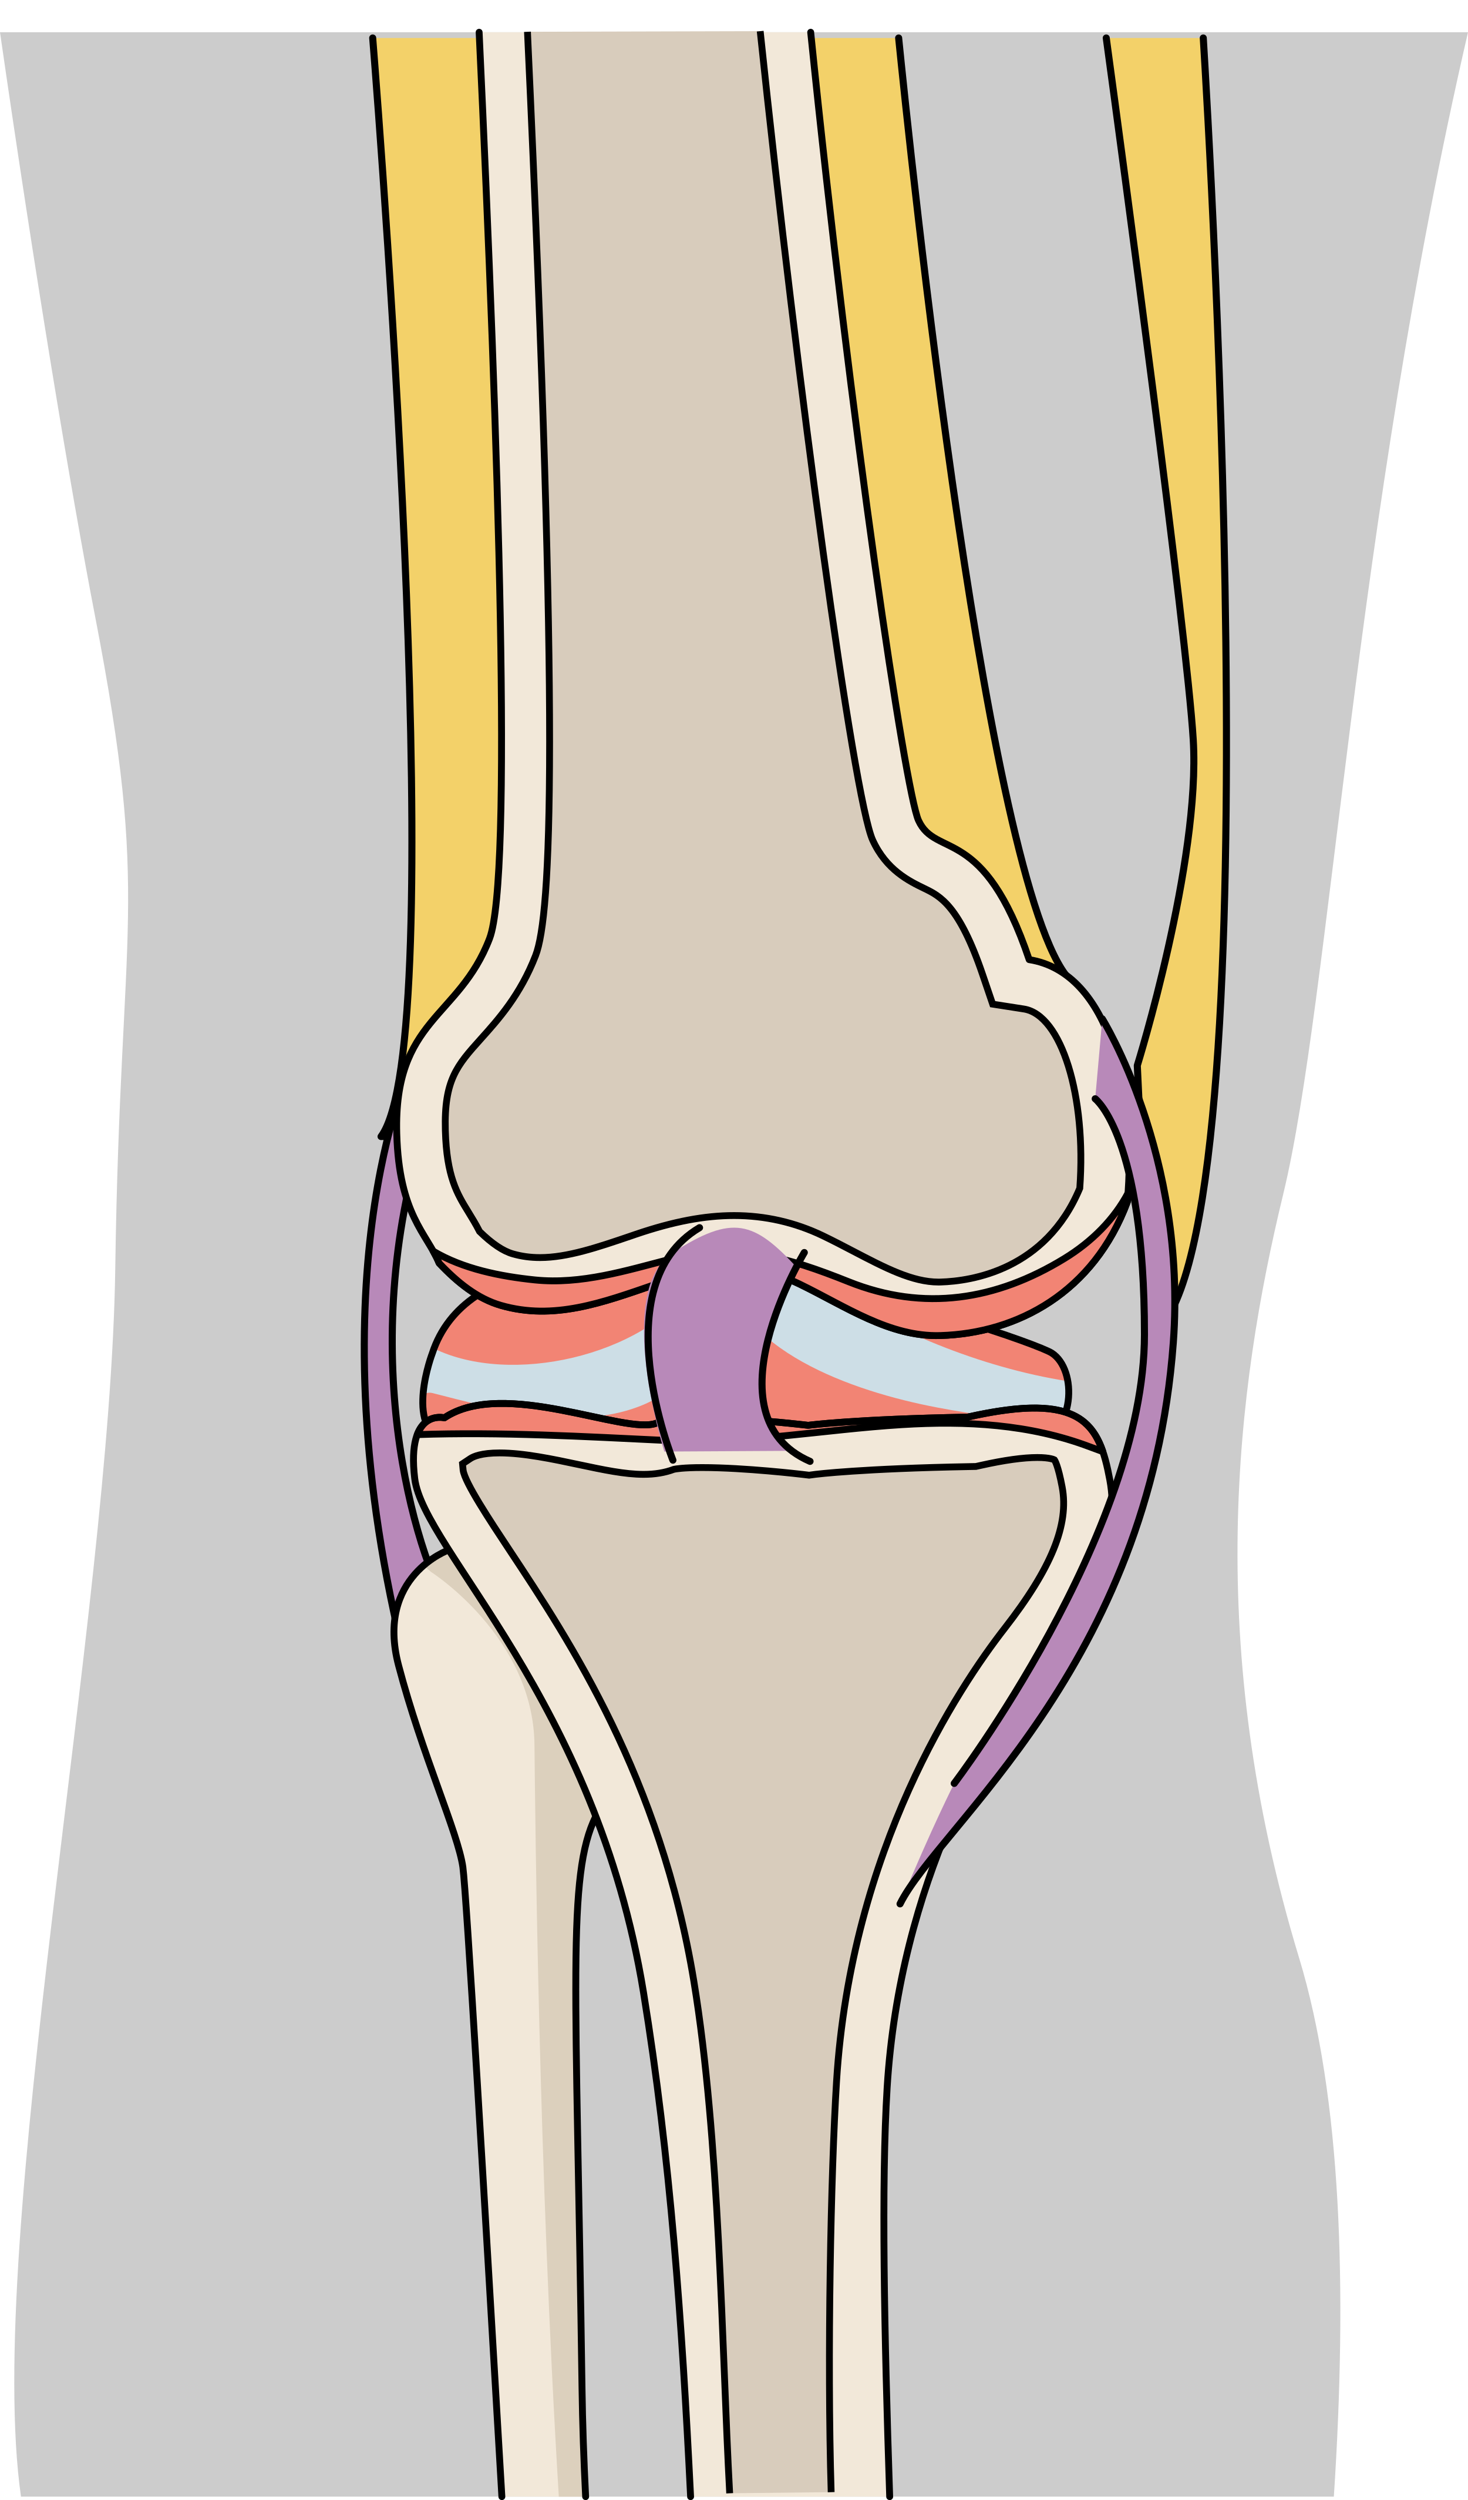 <?xml version="1.0" encoding="utf-8"?>
<!-- Generator: Adobe Illustrator 16.0.0, SVG Export Plug-In . SVG Version: 6.00 Build 0)  -->
<!DOCTYPE svg PUBLIC "-//W3C//DTD SVG 1.1//EN" "http://www.w3.org/Graphics/SVG/1.1/DTD/svg11.dtd">
<svg version="1.1" id="Layer_1" xmlns="http://www.w3.org/2000/svg" xmlns:xlink="http://www.w3.org/1999/xlink" x="0px" y="0px"
	 width="215.597px" height="366.958px" viewBox="0 0 215.597 366.958" enable-background="new 0 0 215.597 366.958"
	 xml:space="preserve">
<g>
	<path id="changecolor" fill="#CCCCCC" d="M188.468,175.246c6.861-28.359,10.387-98.09,27.129-170.512H0
		c5.071,35.145,10.363,67.103,13.948,85.635c8.211,42.473,3.717,43.836,2.978,95.89C16.203,237.09-2.315,328.422,3.081,366.454
		h192.813c2.008-30.525,1.095-58.683-5.097-79.06C176.817,241.462,181.475,204.084,188.468,175.246z"/>
	
		<path fill="#F3D169" stroke="#000000" stroke-width="1.037" stroke-linecap="round" stroke-linejoin="round" stroke-miterlimit="10" d="
		M54.735,5.575C56.067,22.17,66.21,153.041,55.963,166.82l18.386-0.647l18.637-35.349L77.472,81.642L71.208,5.575"/>
	
		<path fill="#F3D169" stroke="#000000" stroke-width="1.037" stroke-linecap="round" stroke-linejoin="round" stroke-miterlimit="10" d="
		M115.504,5.575l6.718,68.594l-7.104,44.555l24.267,27.693l18.236-2.116c-12.364-10.333-24.138-123.75-25.642-138.726"/>
	<g>
		<path fill="#B889B9" d="M60.333,156.495c0,0-14.934,31.68-0.648,88.051c0,0,1.732-8.773,6.082-8.569
			c-5.765-10.379-13.773-40.985-2.403-73.271C59.684,160.902,60.333,156.495,60.333,156.495z"/>
		
			<path fill="none" stroke="#000000" stroke-width="1.037" stroke-linecap="round" stroke-linejoin="round" stroke-miterlimit="10" d="
			M65.766,235.976c-5.765-10.379-13.773-40.985-2.403-73.271"/>
		
			<path fill="none" stroke="#000000" stroke-width="1.037" stroke-linecap="round" stroke-linejoin="round" stroke-miterlimit="10" d="
			M60.333,156.495c0,0-14.934,31.68-0.648,88.051"/>
	</g>
	<g>
		<path fill="#F2E8D9" d="M67.98,274.059c0.512,3.682,3.196,49.212,5.726,92.395h12.302c-0.271-5.368-0.457-10.71-0.532-16.004
			c-0.834-59.232-2.254-75.153,2.022-83.847c4.271-8.7,0.299-25.529,0.299-25.529l-21.884-13.578c0,0-10.829,3.83-7.377,16.953
			C61.991,257.575,67.27,269.011,67.98,274.059z"/>
		<path fill="#DCD0BD" d="M78.495,256.113c0.108,11.134,0.615,62.068,3.576,110.341h3.938c-0.271-5.368-0.457-10.71-0.532-16.004
			c-0.834-59.232-2.254-75.153,2.022-83.847c4.271-8.7,0.299-25.529,0.299-25.529l-21.884-13.578c0,0-1.801,0.656-3.694,2.293
			l1.091,0.944C63.311,230.733,78.342,240.279,78.495,256.113z"/>
		
			<path fill="none" stroke="#000000" stroke-width="1.009" stroke-linecap="round" stroke-linejoin="round" stroke-miterlimit="10" d="
			M86.008,366.454c-0.271-5.368-0.457-10.71-0.532-16.004c-0.834-59.232-2.254-75.153,2.022-83.847
			c4.271-8.7,0.299-25.529,0.299-25.529l-21.884-13.578c0,0-10.829,3.83-7.377,16.953c3.455,13.126,8.734,24.563,9.444,29.61
			c0.512,3.682,3.196,49.212,5.726,92.395"/>
		<path fill="#F28474" d="M63.491,198.637c0,0-4.121,10.746,1.77,13.03c5.894,2.286,18.369-2.582,27.699-0.01
			c9.337,2.569,30.092,7.131,38.356,2.552s13.708-0.293,20.237-2.01c6.528-1.721,6.692-11.193,2.909-13.607
			C150.673,196.181,72.979,169.587,63.491,198.637z"/>
		<path fill="#CDDEE6" d="M63.575,204.485c9.334,2.387,20.761,5.558,30.211,1.981c5.479-2.073,9.086-6.231,8.945-12.297
			c-0.045-1.898-0.292-3.79-0.877-5.53c-7.619,10.477-26.857,14.775-38.104,9.306c-0.086,0.231-0.181,0.454-0.259,0.692
			c0,0-1.122,2.951-1.352,6.087C62.513,204.458,63,204.336,63.575,204.485z"/>
		<path fill="#F28474" d="M62.624,207.939c-0.123-0.031-0.234-0.076-0.338-0.123c0.343,1.701,1.198,3.163,2.975,3.852
			c3.293,1.277,8.645,0.32,14.352-0.322C73.525,210.716,67.486,209.181,62.624,207.939z"/>
		<path fill="#CDDEE6" d="M121.836,189.077c-0.257-0.176-0.435-0.364-0.565-0.561c-4.849-1.047-9.997-2.053-15.271-2.931
			c2.162,12.585,18.933,18.598,31.675,21.012c5.479,1.038,11.689,1.926,17.926,2.128c1.134-1.824,1.524-3.996,1.289-5.982
			C143.761,200.7,130.622,195.02,121.836,189.077z"/>
		
			<path fill="none" stroke="#000000" stroke-width="1.009" stroke-linecap="round" stroke-linejoin="round" stroke-miterlimit="10" d="
			M63.491,198.637c0,0-4.121,10.746,1.77,13.03c5.894,2.286,18.369-2.582,27.699-0.01c9.337,2.569,30.092,7.131,38.356,2.552
			s13.708-0.293,20.237-2.01c6.528-1.721,6.692-11.193,2.909-13.607C150.673,196.181,72.979,169.587,63.491,198.637z"/>
		<path fill="#F2E8D9" d="M94.507,292.45c3.953,24.279,5.653,48.371,6.915,74.004h29.24c-0.799-24.348-1.246-45.765-0.372-60.047
			c1.836-30.024,15.103-52.324,22.89-62.435c7.79-10.112,11.354-18.434,9.812-26.754c-1.548-8.325-4.058-13.008-20.911-9.213
			c-16.774,0.309-23.389,1.203-23.389,1.203s-17.649-2.15-22.256-0.328c-4.605,1.823-22.411-6.655-31.174-0.774
			c0,0-5.605-1.481-4.354,8.92C62.163,227.422,87.54,249.649,94.507,292.45z"/>
		<path fill="#F28474" d="M97.955,211.433c11.639,0.558,22.957-1.615,34.523-2.327c9.397-0.58,18.732-0.087,27.6,3.265
			c0.571,0.217,1.21,0.445,1.891,0.695c-1.915-5.596-6.103-8.165-19.889-5.061c-16.774,0.309-23.389,1.203-23.389,1.203
			s-17.649-2.15-22.256-0.328c-4.605,1.823-22.411-6.655-31.174-0.774c0,0-2.763-0.715-3.974,2.464
			C73.529,210.148,85.729,210.849,97.955,211.433z"/>
		
			<path fill="none" stroke="#000000" stroke-width="1.009" stroke-linecap="round" stroke-linejoin="round" stroke-miterlimit="10" d="
			M97.955,211.433c11.639,0.558,22.957-1.615,34.523-2.327c9.397-0.58,18.732-0.087,27.6,3.265c0.571,0.217,1.21,0.445,1.891,0.695
			c-1.915-5.596-6.103-8.165-19.889-5.061c-16.774,0.309-23.389,1.203-23.389,1.203s-17.649-2.15-22.256-0.328
			c-4.605,1.823-22.411-6.655-31.174-0.774c0,0-2.763-0.715-3.974,2.464C73.529,210.148,85.729,210.849,97.955,211.433z"/>
		
			<path fill="none" stroke="#000000" stroke-width="1.009" stroke-linecap="round" stroke-linejoin="round" stroke-miterlimit="10" d="
			M130.662,366.454c-0.799-24.348-1.246-45.765-0.372-60.047c1.836-30.024,15.103-52.324,22.89-62.435
			c7.79-10.112,11.354-18.434,9.812-26.754c-1.548-8.325-4.058-13.008-20.911-9.213c-16.774,0.309-23.389,1.203-23.389,1.203
			s-17.649-2.15-22.256-0.328c-4.605,1.823-22.411-6.655-31.174-0.774c0,0-5.605-1.481-4.354,8.92
			c1.255,10.396,26.633,32.623,33.6,75.424c3.953,24.279,5.653,48.371,6.915,74.004"/>
	</g>
	<path fill="#F2E8D9" d="M151.149,140.855c-6.705-19.932-13.711-14.822-16.257-20.442c-1.959-4.328-9.915-57.909-15.831-115.679
		H70.368c2.833,60.681,4.943,124.132,1.524,133.04c-4.507,11.752-14.079,11.752-13.623,28.613
		c0.323,11.917,4.431,14.651,6.226,19.014c2.683,2.84,5.63,5.206,9.052,6.196c7.787,2.254,14.985-0.427,22.489-3.003
		c7.241-2.484,14.176-3.619,21.37-0.132c6.797,3.294,13.219,7.792,20.691,7.567c11.373-0.339,22.528-6.366,27.468-19.63
		C166.979,160.572,163.072,142.731,151.149,140.855z"/>
	
		<path fill="none" stroke="#000000" stroke-width="1.009" stroke-linecap="round" stroke-linejoin="round" stroke-miterlimit="10" d="
		M70.368,4.734c2.833,60.681,4.943,124.132,1.524,133.04c-4.507,11.752-14.079,11.752-13.623,28.613
		c0.323,11.917,4.431,14.651,6.226,19.014c2.683,2.84,5.63,5.206,9.052,6.196c7.787,2.254,14.985-0.427,22.489-3.003
		c7.241-2.484,14.176-3.619,21.37-0.132c6.797,3.294,13.219,7.792,20.691,7.567c11.373-0.339,22.528-6.366,27.468-19.63
		c1.414-15.828-2.493-33.669-14.416-35.545c-6.705-19.932-13.711-14.822-16.257-20.442c-1.959-4.328-9.915-57.909-15.831-115.679"/>
	<path fill="#F28474" d="M156.349,184.708c-10.033,6.146-20.643,7.843-31.703,3.426c-8.947-3.576-16.424-5.83-26.147-3.329
		c-6.536,1.682-13.117,3.758-19.95,3.06c-5.039-0.516-10.55-1.613-14.926-4.224c0.323,0.574,0.623,1.153,0.873,1.762
		c2.683,2.84,5.63,5.206,9.052,6.196c7.787,2.254,14.985-0.427,22.489-3.003c7.241-2.484,14.176-3.619,21.37-0.132
		c6.797,3.294,13.219,7.792,20.691,7.567c11.373-0.339,22.528-6.366,27.468-19.63c0.038-0.427,0.07-0.854,0.1-1.283
		C163.641,178.938,160.377,182.241,156.349,184.708z"/>
	
		<path fill="none" stroke="#000000" stroke-width="1.009" stroke-linecap="round" stroke-linejoin="round" stroke-miterlimit="10" d="
		M156.349,184.708c-10.033,6.146-20.643,7.843-31.703,3.426c-8.947-3.576-16.424-5.83-26.147-3.329
		c-6.536,1.682-13.117,3.758-19.95,3.06c-5.039-0.516-10.55-1.613-14.926-4.224c0.323,0.574,0.623,1.153,0.873,1.762
		c2.683,2.84,5.63,5.206,9.052,6.196c7.787,2.254,14.985-0.427,22.489-3.003c7.241-2.484,14.176-3.619,21.37-0.132
		c6.797,3.294,13.219,7.792,20.691,7.567c11.373-0.339,22.528-6.366,27.468-19.63c0.038-0.427,0.07-0.854,0.1-1.283
		C163.641,178.938,160.377,182.241,156.349,184.708z"/>
	<path fill="#B889B9" d="M117.073,186.086c0,0-11.679,21.571,0,26.861l-19.509,0.11c0,0-7.516-23.589,1.261-29.213
		C107.604,178.22,110.703,179.202,117.073,186.086z"/>
	
		<path fill="none" stroke="#000000" stroke-width="1.037" stroke-linecap="round" stroke-linejoin="round" stroke-miterlimit="10" d="
		M98.826,214.321c0,0-10.371-25.682,3.91-34.123"/>
	
		<path fill="none" stroke="#000000" stroke-width="1.037" stroke-linecap="round" stroke-linejoin="round" stroke-miterlimit="10" d="
		M118.124,183.845c0,0-14.519,23.971,0.843,30.652"/>
	
		<path fill="#F3D169" stroke="#000000" stroke-width="1.037" stroke-linecap="round" stroke-linejoin="round" stroke-miterlimit="10" d="
		M162.469,5.575c2.295,16.854,11.813,87.264,12.776,103.003c1.098,17.913-8.217,47.817-8.217,47.817l1.896,39.706
		c18.47-10.808,8.751-175.078,7.794-190.526"/>
	<g>
		<path fill="#B889B9" d="M161.887,149.55c0,0,12.456,19.956,10.432,47.49c-3.49,47.506-34.552,71.126-40.133,82.407
			c4.762-11.441,7.956-17.68,7.956-17.68s27.938-36.734,27.938-65.889c0-29.157-7.234-34.603-7.234-34.603L161.887,149.55z"/>
		
			<path fill="none" stroke="#000000" stroke-width="1.037" stroke-linecap="round" stroke-linejoin="round" stroke-miterlimit="10" d="
			M140.142,261.767c0,0,27.938-36.734,27.938-65.889c0-29.157-7.234-34.603-7.234-34.603"/>
		
			<path fill="none" stroke="#000000" stroke-width="1.037" stroke-linecap="round" stroke-linejoin="round" stroke-miterlimit="10" d="
			M161.887,149.55c0,0,12.456,19.956,10.432,47.49c-3.49,47.506-34.552,71.126-40.133,82.407"/>
	</g>
</g>
<path fill="#D8CCBC" stroke="#000000" stroke-miterlimit="10" d="M111.646,4.575c5.471,51.901,13.699,112.577,16.526,118.752
	c2.006,4.383,5.365,6.007,7.587,7.082c2.268,1.097,5.09,2.462,8.549,12.629l1.48,4.348l4.582,0.714
	c5.521,0.859,9.198,12.787,8.212,26.308c-5.018,12.007-15.904,13.631-20.432,13.766l-0.316,0.006c-3.847,0-7.855-2.094-12.495-4.516
	c-1.456-0.762-2.962-1.547-4.52-2.296c-4.091-1.96-8.467-2.951-13.008-2.951c-4.319,0-8.894,0.87-14.394,2.735l-0.904,0.31
	c-4.723,1.606-9.183,3.124-13.208,3.124l0,0c-1.401,0-2.707-0.178-3.992-0.545c-1.432-0.41-3.036-1.485-4.879-3.281
	c-0.537-1.052-1.112-1.987-1.638-2.844c-1.649-2.677-3.205-5.204-3.391-11.994c-0.203-7.402,1.719-9.542,5.209-13.427
	c2.585-2.877,5.802-6.458,8.043-12.237c2.322-5.986,3.569-32.458-1.191-135.592"/>
<path fill="#D8CCBC" stroke="#000000" stroke-miterlimit="10" d="M107.162,365.958c-1.166-21.583-1.457-52.046-5.255-75.131
	c-4.91-29.834-18.239-49.959-27.06-63.276c-2.932-4.426-6.578-9.935-6.829-11.754c-0.043-0.352-0.073-0.667-0.094-0.947l1.159-0.769
	c0.463-0.308,1.636-0.823,4.284-0.823c3.541,0,7.845,0.909,11.64,1.715c3.621,0.767,6.748,1.43,9.512,1.43
	c1.669,0,3.126-0.242,4.449-0.737c0.239-0.055,1.347-0.259,4.171-0.259c6.288,0,14.632,0.996,14.716,1.004l0.974,0.116l0.976-0.131
	c0.05-0.004,6.645-0.842,22.734-1.134l0.781-0.015l0.758-0.168c3.421-0.762,6.203-1.148,8.269-1.148
	c1.893,0,2.499,0.333,2.504,0.336c0.072,0.098,0.546,0.829,1.145,4.013c1.033,5.506-1.573,11.897-8.447,20.725
	c-6.722,8.633-22.581,32.392-24.691,66.516c-0.833,13.472-1.397,40.372-0.79,60.275"/>
</svg>

